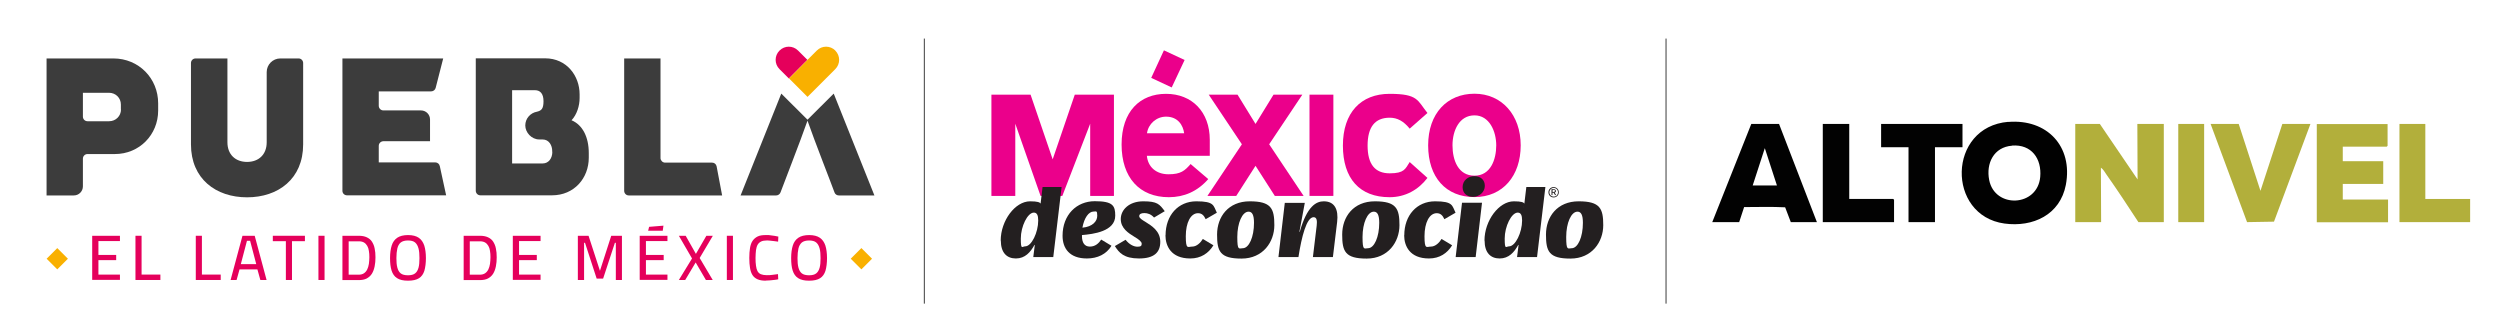 <?xml version="1.0" encoding="UTF-8"?>
<svg id="Capa_1" xmlns="http://www.w3.org/2000/svg" version="1.1" viewBox="0 0 2126 278.4">
  <!-- Generator: Adobe Illustrator 29.6.1, SVG Export Plug-In . SVG Version: 2.1.1 Build 9)  -->
  <defs>
    <style>
      .st0 {
        fill: #010101;
      }

      .st1 {
        fill: #3c3c3c;
      }

      .st2 {
        fill: #231f20;
      }

      .st3 {
        fill: #b2af3b;
      }

      .st4 {
        fill: #e5005b;
      }

      .st5 {
        fill: #020202;
      }

      .st6 {
        fill: #f9b000;
      }

      .st7 {
        fill: none;
        stroke: #5b5b5b;
        stroke-miterlimit: 10;
      }

      .st8 {
        fill: #eb008b;
      }
    </style>
  </defs>
  <g id="Capa_11" data-name="Capa_1">
    <g>
      <path class="st3" d="M1785.7,105.4l32.1,47.2-.2-47.2h22.5v83.5h-21.6c-8.9-13.6-17.8-27.2-27.2-40.5-1.3-1.9-2.8-4.6-4.7-5.8l.2,46.3h-22v-83.5h20.9Z"/>
      <path class="st0" d="M1707.8,103.7c32.9-2.7,55.2,20.7,49,53.5-4.9,25.5-28,36.2-52.2,32.9-49.4-6.8-48.6-82.2,3.3-86.5h0ZM1711,123.9c-15.5,1.2-22.2,15-19.4,29.2,4.8,24.4,41.1,22.9,43.4-2.6,1.4-15.6-7.4-27.9-23.9-26.7Z"/>
      <path class="st3" d="M2030.4,105.4v18.6s-.6.7-.7.7h-37.4v12.4h34.4v19.3h-34.4v13.3h38.5v19.3h-60.6v-83.5h60.1Z"/>
      <path class="st5" d="M1456.1,188.9l33.2-83.5h23.6c0,0,32.2,83.5,32.2,83.5h-22.2l-4.8-12.6c-11.5-.6-23.3-.2-34.9-.2l-4.2,12.8h-22.9ZM1511.1,157.7l-10.3-31.7-10.3,31.7h20.6,0Z"/>
      <polygon class="st3" points="1903.8 105.4 1922.3 162.3 1940.9 105.4 1964.8 105.4 1933.8 188.5 1910.9 188.9 1879.9 105.4 1903.8 105.4"/>
      <polygon class="st5" points="1668.9 105.4 1668.9 125.2 1645.5 125.2 1645.5 188.9 1623 188.9 1623 125.2 1599.7 125.2 1599.7 105.4 1668.9 105.4"/>
      <path class="st5" d="M1572.6,105.4v63.8h37.4s.7.6.7.7v19h-60.6v-83.5h22.5Z"/>
      <polygon class="st3" points="2062.5 105.4 2062.5 169.2 2100.6 169.2 2100.6 188.9 2040.5 188.9 2040.5 105.4 2062.5 105.4"/>
      <rect class="st3" x="1852.4" y="105.4" width="22" height="83.5"/>
    </g>
    <line class="st7" x1="786.1" y1="32.8" x2="786.1" y2="258.2"/>
    <line class="st7" x1="1416.8" y1="32.8" x2="1416.8" y2="258.2"/>
  </g>
  <g id="Layer_2">
    <g>
      <g>
        <path class="st8" d="M927.1,166.6v-61.4l-23.7,61.4h-18.5l-21.5-61.4v61.4h-20.3v-86.1h33.3l18.8,55,18.8-55h33.3v86.1h-20.3,0Z"/>
        <path class="st8" d="M975.3,132.5c.9,9.5,7.9,15.7,18.4,15.7s13.8-3,18.8-8.7l15,12.8c-9.2,10.5-20.6,15.4-33.5,15.4-24.9,0-40.2-16.6-40.2-44.8s15.7-43.1,37.8-43.1,37.2,15.4,37.2,39.1v13.6h-53.5,0ZM991.6,99.2c-8.2,0-15.1,6.2-16.2,14.1h31.6c-.9-6.8-5.3-14.1-15.4-14.1h0ZM996.5,74.4l-17.5-8.2,10.8-23.4,17.6,8.2-11,23.4h0Z"/>
        <path class="st8" d="M1084.1,166.6l-16.4-25.6-16.4,25.6h-24.5l29.3-43.9-28.2-42.2h24.5l15.3,24.9,15.3-24.9h24.5l-28.2,42.2,29.3,43.9h-24.5Z"/>
        <path class="st8" d="M1113.6,166.6v-86.1h20.3v86.1h-20.3Z"/>
        <path class="st8" d="M1198.8,109.4c-5.2-6.4-10.5-9.3-17-9.3-12.6,0-18.8,8-18.8,23.7s6.2,23.6,18.8,23.6,13.3-3.9,17-9.6l15.1,13.5c-7.7,10.1-18.8,16.4-32.2,16.4-25.5,0-39.7-15.9-39.7-43.9s15.3-44,39.7-44,23.6,5.6,32.2,16.3c0,0-15.1,13.3-15.1,13.3Z"/>
        <path class="st8" d="M1253.9,167.6c-24.3,0-39.4-16.8-39.4-44s16.2-43.9,39.4-43.9,39.3,18.1,39.3,43.9-15.1,44-39.3,44ZM1253.9,98.1c-12.9,0-18.7,12.8-18.7,25.5s4.9,25.8,18.7,25.8,18.5-13.9,18.5-25.8-5.8-25.5-18.5-25.5Z"/>
      </g>
      <g>
        <g>
          <path class="st2" d="M851,204.6c0-16.9,12.2-33.4,25-33.4s8.1,3.5,8.5,5.4l2.1-17.6h16.2l-7.1,59.6h-17l1.3-10.3h-.3c-3.4,6.2-8,11.5-15.8,11.5s-12.8-5-12.8-15.2h0ZM882.9,187.5c0-4.5-1.1-6.7-3.7-6.7-5.4,0-11.1,11.8-11.1,22s1.1,6.7,3.7,6.7c5.4,0,11.1-11.8,11.1-22Z"/>
          <path class="st2" d="M936.4,203.7l8.8,5.3c-4.3,7.2-11.9,10.8-20.9,10.8-14.7,0-20.7-8.5-20.7-19.3,0-17.9,12-29.4,27.4-29.4s17.4,3.8,17.4,12.3c0,13.4-18.7,15.7-28.3,16.5v.9c0,5.4,2.1,8.9,6.7,8.9s7.5-2.7,9.7-6h0ZM920.6,193.6c8.5-.8,12.5-5.4,12.5-10.1s-.9-3.6-3.1-3.6c-4.2,0-8,5.4-9.5,13.6Z"/>
          <path class="st2" d="M948,209.3l9.2-5.4c3.2,4.1,7,5.9,10.1,5.9s3.6-.9,3.6-2.6-2.7-3.8-6-5.7c-5.2-3.2-11.8-7.3-11.8-15.2s7.1-15.1,19.1-15.1,13.8,2.4,18.3,8.4l-9.1,5.4c-2.6-2.9-5.5-3.8-8.3-3.8s-4.3.9-4.3,2.6,2.3,3.1,5.3,4.9c5.3,3.3,12.6,7.8,12.6,16.9s-5.3,14.2-18.1,14.2-17-4.9-20.5-10.5h0Z"/>
          <path class="st2" d="M991.2,200.1c0-17,10.7-28.9,26.2-28.9s14.4,3.7,17.4,9.7l-9.5,5.5c-1.4-3-3.1-5.1-6.5-5.1-6.2,0-10.4,7.9-10.4,19.6s1.8,8.8,5.5,8.8,7.1-3.3,9-6.5l9,5.4c-4.1,6.7-10.6,11.2-19.7,11.2-16.4,0-21.1-10.7-21.1-19.8h0Z"/>
          <path class="st2" d="M1035,199.5c0-15.2,9.6-28.3,27.8-28.3s20.9,6.1,20.9,20.3-9.6,28.4-27.9,28.4-20.8-6.1-20.8-20.4h0ZM1066.4,189.5c0-6.6-1.5-9.5-4.6-9.5-5.4,0-9.6,9.6-9.6,21.6s1.5,9.5,4.6,9.5c5.4,0,9.6-9.6,9.6-21.6Z"/>
          <path class="st2" d="M1092.6,172.5h17l-4.6,24.7h.3c6.2-22,14.1-26,20.4-26,9.2,0,12.7,6.8,11.4,17.6l-3.6,29.8h-17l3.2-26.6c.4-3.8.4-7.3-2.6-7.3-6,0-10.2,16.6-12.9,33.9h-17l5.4-46.2h0Z"/>
          <path class="st2" d="M1141.4,199.5c0-15.2,9.6-28.3,27.8-28.3s20.9,6.1,20.9,20.3-9.6,28.4-27.9,28.4-20.8-6.1-20.8-20.4h0ZM1172.9,189.5c0-6.6-1.5-9.5-4.6-9.5-5.4,0-9.6,9.6-9.6,21.6s1.5,9.5,4.6,9.5c5.4,0,9.6-9.6,9.6-21.6Z"/>
          <path class="st2" d="M1194.2,200.1c0-17,10.7-28.9,26.2-28.9s14.4,3.7,17.4,9.7l-9.5,5.5c-1.4-3-3.1-5.1-6.5-5.1-6.2,0-10.4,7.9-10.4,19.6s1.8,8.8,5.5,8.8,7.1-3.3,9-6.5l9,5.4c-4.1,6.7-10.6,11.2-19.7,11.2-16.4,0-21.1-10.7-21.1-19.8h0Z"/>
          <path class="st2" d="M1254.9,218.6h-17l5.4-46.2h17l-5.4,46.2ZM1243.8,159.1c0-5.6,4.7-9.3,10-9.3s8.9,3.1,8.9,8.3-4.7,9.3-10,9.3-8.9-3.1-8.9-8.3Z"/>
          <path class="st2" d="M1262.4,204.6c0-16.9,12.2-33.4,25-33.4s8.1,3.5,8.5,5.4l2.1-17.6h16.2l-7.1,59.6h-17l1.3-10.3h-.3c-3.4,6.2-8,11.5-15.8,11.5s-12.8-5-12.8-15.2h0ZM1294.4,187.5c0-4.5-1.1-6.7-3.7-6.7-5.4,0-11.1,11.8-11.1,22s1.1,6.7,3.7,6.7c5.4,0,11.1-11.8,11.1-22Z"/>
          <path class="st2" d="M1314.7,199.5c0-15.2,9.6-28.3,27.8-28.3s20.9,6.1,20.9,20.3-9.6,28.4-27.9,28.4-20.8-6.1-20.8-20.4h0ZM1346.1,189.5c0-6.6-1.5-9.5-4.6-9.5-5.4,0-9.6,9.6-9.6,21.6s1.5,9.5,4.6,9.5c5.4,0,9.6-9.6,9.6-21.6Z"/>
        </g>
        <path class="st2" d="M1325.6,163.5c0,2.5-1.9,4.4-4.4,4.4s-4.4-1.9-4.4-4.4,2-4.4,4.4-4.4,4.4,1.9,4.4,4.4ZM1317.6,163.5c0,2.1,1.6,3.7,3.7,3.7s3.6-1.6,3.6-3.7-1.6-3.7-3.6-3.7-3.7,1.7-3.7,3.7ZM1323.2,162.4c0,.8-.6,1.2-1.1,1.4l1.2,2.1h-.9l-1.2-2h-1v2h-.8v-5h1.9c1.1,0,1.8.6,1.8,1.5h0ZM1320.3,161.5v1.7h1.1c.5,0,.9-.2.9-.9s-.4-.8-.9-.8h-1.2Z"/>
      </g>
    </g>
    <g id="PUE">
      <g>
        <rect class="st6" x="42.3" y="213.6" width="12.8" height="12.8" transform="translate(-141.3 98.9) rotate(-45)"/>
        <rect class="st6" x="726.1" y="213.6" width="12.8" height="12.8" transform="translate(59 582.4) rotate(-45)"/>
        <g>
          <g>
            <path class="st4" d="M78.4,238.1v-37.6h23.6v4.5h-18.3v11.8h15.1v4.4h-15.1v12.3h18.3v4.5s-23.6,0-23.6,0Z"/>
            <path class="st4" d="M115.2,238.1v-37.6h5.2v33h16v4.6h-21.2Z"/>
            <path class="st4" d="M166.5,238.1v-37.6h5.2v33h16v4.6h-21.2Z"/>
            <path class="st4" d="M196.1,238.1l10.1-37.6h10.4l10.1,37.6h-5.3l-2.5-9h-15.2l-2.5,9h-5.2,0ZM204.8,224.6h13.1l-5.2-19.8h-2.7l-5.2,19.8h0Z"/>
            <path class="st4" d="M243.1,238.1v-33h-11.1v-4.6h27.3v4.6h-11v33h-5.2Z"/>
            <path class="st4" d="M270.8,238.1v-37.6h5.2v37.6h-5.2Z"/>
            <path class="st4" d="M291.2,238.1v-37.6h13.7c2.8,0,5.1.4,7,1.3,1.9.9,3.4,2.1,4.4,3.7s1.9,3.5,2.3,5.8c.5,2.2.7,4.7.7,7.5s-.2,5.3-.7,7.7-1.2,4.4-2.3,6.2-2.6,3.1-4.4,4.1c-1.9,1-4.2,1.4-7,1.4h-13.8ZM296.5,233.6h8.4c1.9,0,3.4-.4,4.6-1.2,1.2-.8,2.1-1.9,2.8-3.3.7-1.4,1.1-3,1.4-4.7.2-1.8.4-3.6.4-5.6s-.1-3.8-.4-5.4c-.2-1.6-.7-3.1-1.4-4.3-.7-1.2-1.6-2.2-2.8-2.9-1.2-.7-2.7-1-4.6-1h-8.4v28.5h0Z"/>
            <path class="st4" d="M346.9,238.7c-4,0-7-.7-9.3-2.2-2.2-1.4-3.7-3.6-4.6-6.4-.9-2.9-1.3-6.4-1.3-10.6s.5-7.8,1.4-10.7c.9-2.9,2.5-5.1,4.7-6.6,2.2-1.5,5.3-2.3,9.2-2.3s6.9.8,9.1,2.3c2.2,1.5,3.7,3.7,4.7,6.6.9,2.9,1.4,6.5,1.4,10.7s-.5,7.9-1.3,10.7c-.9,2.9-2.4,5-4.6,6.4-2.2,1.4-5.3,2.1-9.2,2.1h0ZM346.9,234.1c2.7,0,4.7-.5,6.1-1.6s2.3-2.7,2.9-4.8.8-4.9.8-8.2-.2-6-.8-8.2-1.5-3.9-2.9-5.1-3.5-1.7-6.1-1.7-4.7.6-6.1,1.7-2.4,2.9-2.9,5.1c-.5,2.2-.8,5-.8,8.2s.2,5.9.8,8.1,1.5,3.8,2.9,4.9c1.4,1.1,3.5,1.6,6.2,1.6h0Z"/>
            <path class="st4" d="M394.3,238.1v-37.6h13.7c2.8,0,5.1.4,7,1.3,1.9.9,3.4,2.1,4.4,3.7s1.9,3.5,2.3,5.8c.5,2.2.7,4.7.7,7.5s-.2,5.3-.7,7.7-1.2,4.4-2.3,6.2-2.6,3.1-4.4,4.1c-1.9,1-4.2,1.4-7,1.4h-13.8ZM399.5,233.6h8.4c1.9,0,3.4-.4,4.6-1.2,1.2-.8,2.1-1.9,2.8-3.3.7-1.4,1.1-3,1.4-4.7.2-1.8.4-3.6.4-5.6s-.1-3.8-.4-5.4c-.2-1.6-.7-3.1-1.4-4.3-.7-1.2-1.6-2.2-2.8-2.9-1.2-.7-2.7-1-4.6-1h-8.4v28.5h0Z"/>
            <path class="st4" d="M436.1,238.1v-37.6h23.6v4.5h-18.3v11.8h15.1v4.4h-15.1v12.3h18.3v4.5s-23.6,0-23.6,0Z"/>
            <path class="st4" d="M491.4,238.1v-37.6h9.1l9.7,29.8,9.6-29.8h9.1v37.6h-5.2v-31.6h-.8l-10,30.4h-5.5l-9.9-30.4h-.8v31.6h-5.2,0Z"/>
            <path class="st4" d="M544,238.1v-37.6h23.6v4.5h-18.3v11.8h15.1v4.4h-15.1v12.3h18.3v4.5s-23.6,0-23.6,0Z"/>
            <path class="st4" d="M577.3,238.1l11.2-18.3-11.2-19.3h5.8l8.7,15.4,8.9-15.4h5.5l-11.2,18.9,11.1,18.7h-5.8l-8.7-14.9-8.9,14.9h-5.6,0Z"/>
            <path class="st4" d="M618.1,238.1v-37.6h5.2v37.6h-5.2Z"/>
            <path class="st4" d="M651.2,238.7c-2.8,0-5.2-.4-7-1.2-1.8-.8-3.3-2-4.3-3.6s-1.7-3.6-2.1-6.1c-.4-2.4-.6-5.2-.6-8.4s.2-6.1.6-8.5c.4-2.4,1.1-4.5,2.2-6.1s2.5-2.8,4.3-3.7,4.2-1.2,7-1.2,2.6,0,3.9.2,2.5.3,3.7.5,2.1.4,3,.6l-.2,4.3c-.8-.1-1.7-.3-2.9-.4-1.2-.1-2.3-.2-3.5-.4s-2.3-.2-3.3-.2c-2,0-3.6.3-4.8.9-1.2.6-2.2,1.5-2.9,2.7-.7,1.2-1.1,2.7-1.4,4.6-.2,1.9-.4,4.1-.4,6.7s.1,4.7.4,6.6c.2,1.9.7,3.4,1.3,4.6.7,1.2,1.6,2.1,2.9,2.6s2.9.8,4.9.8,3.2,0,5-.3,3.3-.4,4.6-.6l.2,4.4c-.9.2-1.9.4-3.1.5-1.2.2-2.4.3-3.7.4-1.3.1-2.6.2-3.8.2h0Z"/>
            <path class="st4" d="M688,238.7c-4,0-7-.7-9.3-2.2-2.2-1.4-3.7-3.6-4.6-6.4s-1.3-6.4-1.3-10.6.5-7.8,1.4-10.7c.9-2.9,2.5-5.1,4.7-6.6s5.3-2.3,9.2-2.3,6.9.8,9.1,2.3c2.2,1.5,3.7,3.7,4.7,6.6.9,2.9,1.4,6.5,1.4,10.7s-.5,7.9-1.3,10.7c-.9,2.9-2.4,5-4.6,6.4-2.2,1.4-5.3,2.1-9.2,2.1h0ZM688,234.1c2.7,0,4.7-.5,6.1-1.6,1.4-1.1,2.3-2.7,2.9-4.8s.8-4.9.8-8.2-.2-6-.8-8.2-1.5-3.9-2.9-5.1c-1.4-1.2-3.5-1.7-6.1-1.7s-4.7.6-6.1,1.7c-1.4,1.2-2.4,2.9-2.9,5.1-.5,2.2-.8,5-.8,8.2s.2,5.9.8,8.1,1.5,3.8,2.9,4.9c1.4,1.1,3.5,1.6,6.2,1.6h0Z"/>
          </g>
          <path class="st4" d="M551.2,196.1l.8-3.2,12.2-1-.6,4.3h-12.5c0,0,0,0,0,0Z"/>
        </g>
        <path class="st1" d="M614.1,166.2l-4.7-24.8h0c-.4-1.8-1.9-3.1-3.8-3.1h-40c-2,0-3.7-1.6-3.9-3.6V49.7h-30.9v112.6c0,2.1,1.7,3.9,3.9,3.9h79.4,0Z"/>
        <path class="st1" d="M486,102.3c4.6-4.8,6.9-12.4,6.9-18.9v-3.2c0-15.7-11-30.6-29.3-30.6h-59v112.6c0,2.1,1.7,3.9,3.9,3.9h60.9c18.9,0,31.3-14.6,31.3-32v-3.9c0-13.7-5.3-24-14.6-27.9h0ZM469.7,129.2c0,5.2-3,9.8-8.2,9.8h-26v-62.3h19.4c4.3,0,7.3,2.7,7.3,9.4s-2,8-5.6,8.9h0c-5.6,1-9.9,5.8-9.9,11.7s5.3,11.9,11.9,11.9h2.8c5.7,0,8.2,5.3,8.2,9.8v.7h0Z"/>
        <path class="st1" d="M374,141.3c-.3-1.8-1.9-3.2-3.8-3.2h-48.1v-14.1h0c0-2.1,1.7-3.8,3.8-3.9h39.8v-18.5h0c0-4.3-3.5-7.7-7.7-7.7h-32c-2.1,0-3.8-1.7-3.9-3.8v-12.4h44.6c1.8,0,3.4-1.3,3.8-3l6.4-25h-85.7v112.6h0c0,2.1,1.7,3.8,3.9,3.8h84.3l-5.4-24.9h0Z"/>
        <path class="st1" d="M253.8,49.7s-15.3,0-15.4,0c-6.4,0-11.6,5.2-11.6,11.6v59.7c0,10.5-6.9,16.7-16.7,16.7s-16.7-6.2-16.7-16.7V49.7h-27.1c-2.1,0-3.9,1.7-3.9,3.9v69.2c0,29.3,21.2,45,47.7,45s47.7-15.7,47.7-45V53.6c0-2.1-1.7-3.9-3.9-3.9Z"/>
        <path class="st1" d="M96.5,49.7h-56.9v116.5h23.2c4.3,0,7.7-3.5,7.7-7.7v-23.6c0-2.1,1.7-3.9,3.9-3.9h23.3c20.8,0,36.8-16.4,36.8-37v-6.1c0-21.3-16.5-38.2-38.1-38.2h0ZM102.9,93.1c0,5.5-4.4,10-10.1,10h-18.4c-2.1,0-3.9-1.7-3.9-3.9v-20.3h22.2c5.7,0,10.1,4.4,10.1,10v4.3h0Z"/>
        <path class="st1" d="M743.6,166.2l-34.6-86.6-22.3,22.2-22.3-22.2-34.6,86.6h30.3c1.7,0,3.2-1.2,3.7-2.7,1.3-3.8,17.4-44.9,22.9-60.9,5.5,16,21.6,57,22.9,60.9.5,1.6,2,2.7,3.7,2.7h30.3,0Z"/>
        <g>
          <path class="st4" d="M670.9,66.7s8.9-8.9,15.7-15.8l-7.9-7.9h0s0,0,0,0c-4.4-4.4-11.4-4.4-15.8,0-4.4,4.4-4.4,11.4,0,15.8,0,0,7.9,7.9,7.9,7.9Z"/>
          <path class="st6" d="M710.4,43c-4.4-4.4-11.4-4.4-15.8,0-.1.1-3.6,3.6-7.9,7.9-6.9,6.9-15.7,15.8-15.7,15.8l15,15,.7.7h0l.7-.7,22.9-22.9h0s0,0,0,0c4.4-4.4,4.4-11.4,0-15.8h0Z"/>
        </g>
      </g>
    </g>
  </g>
</svg>